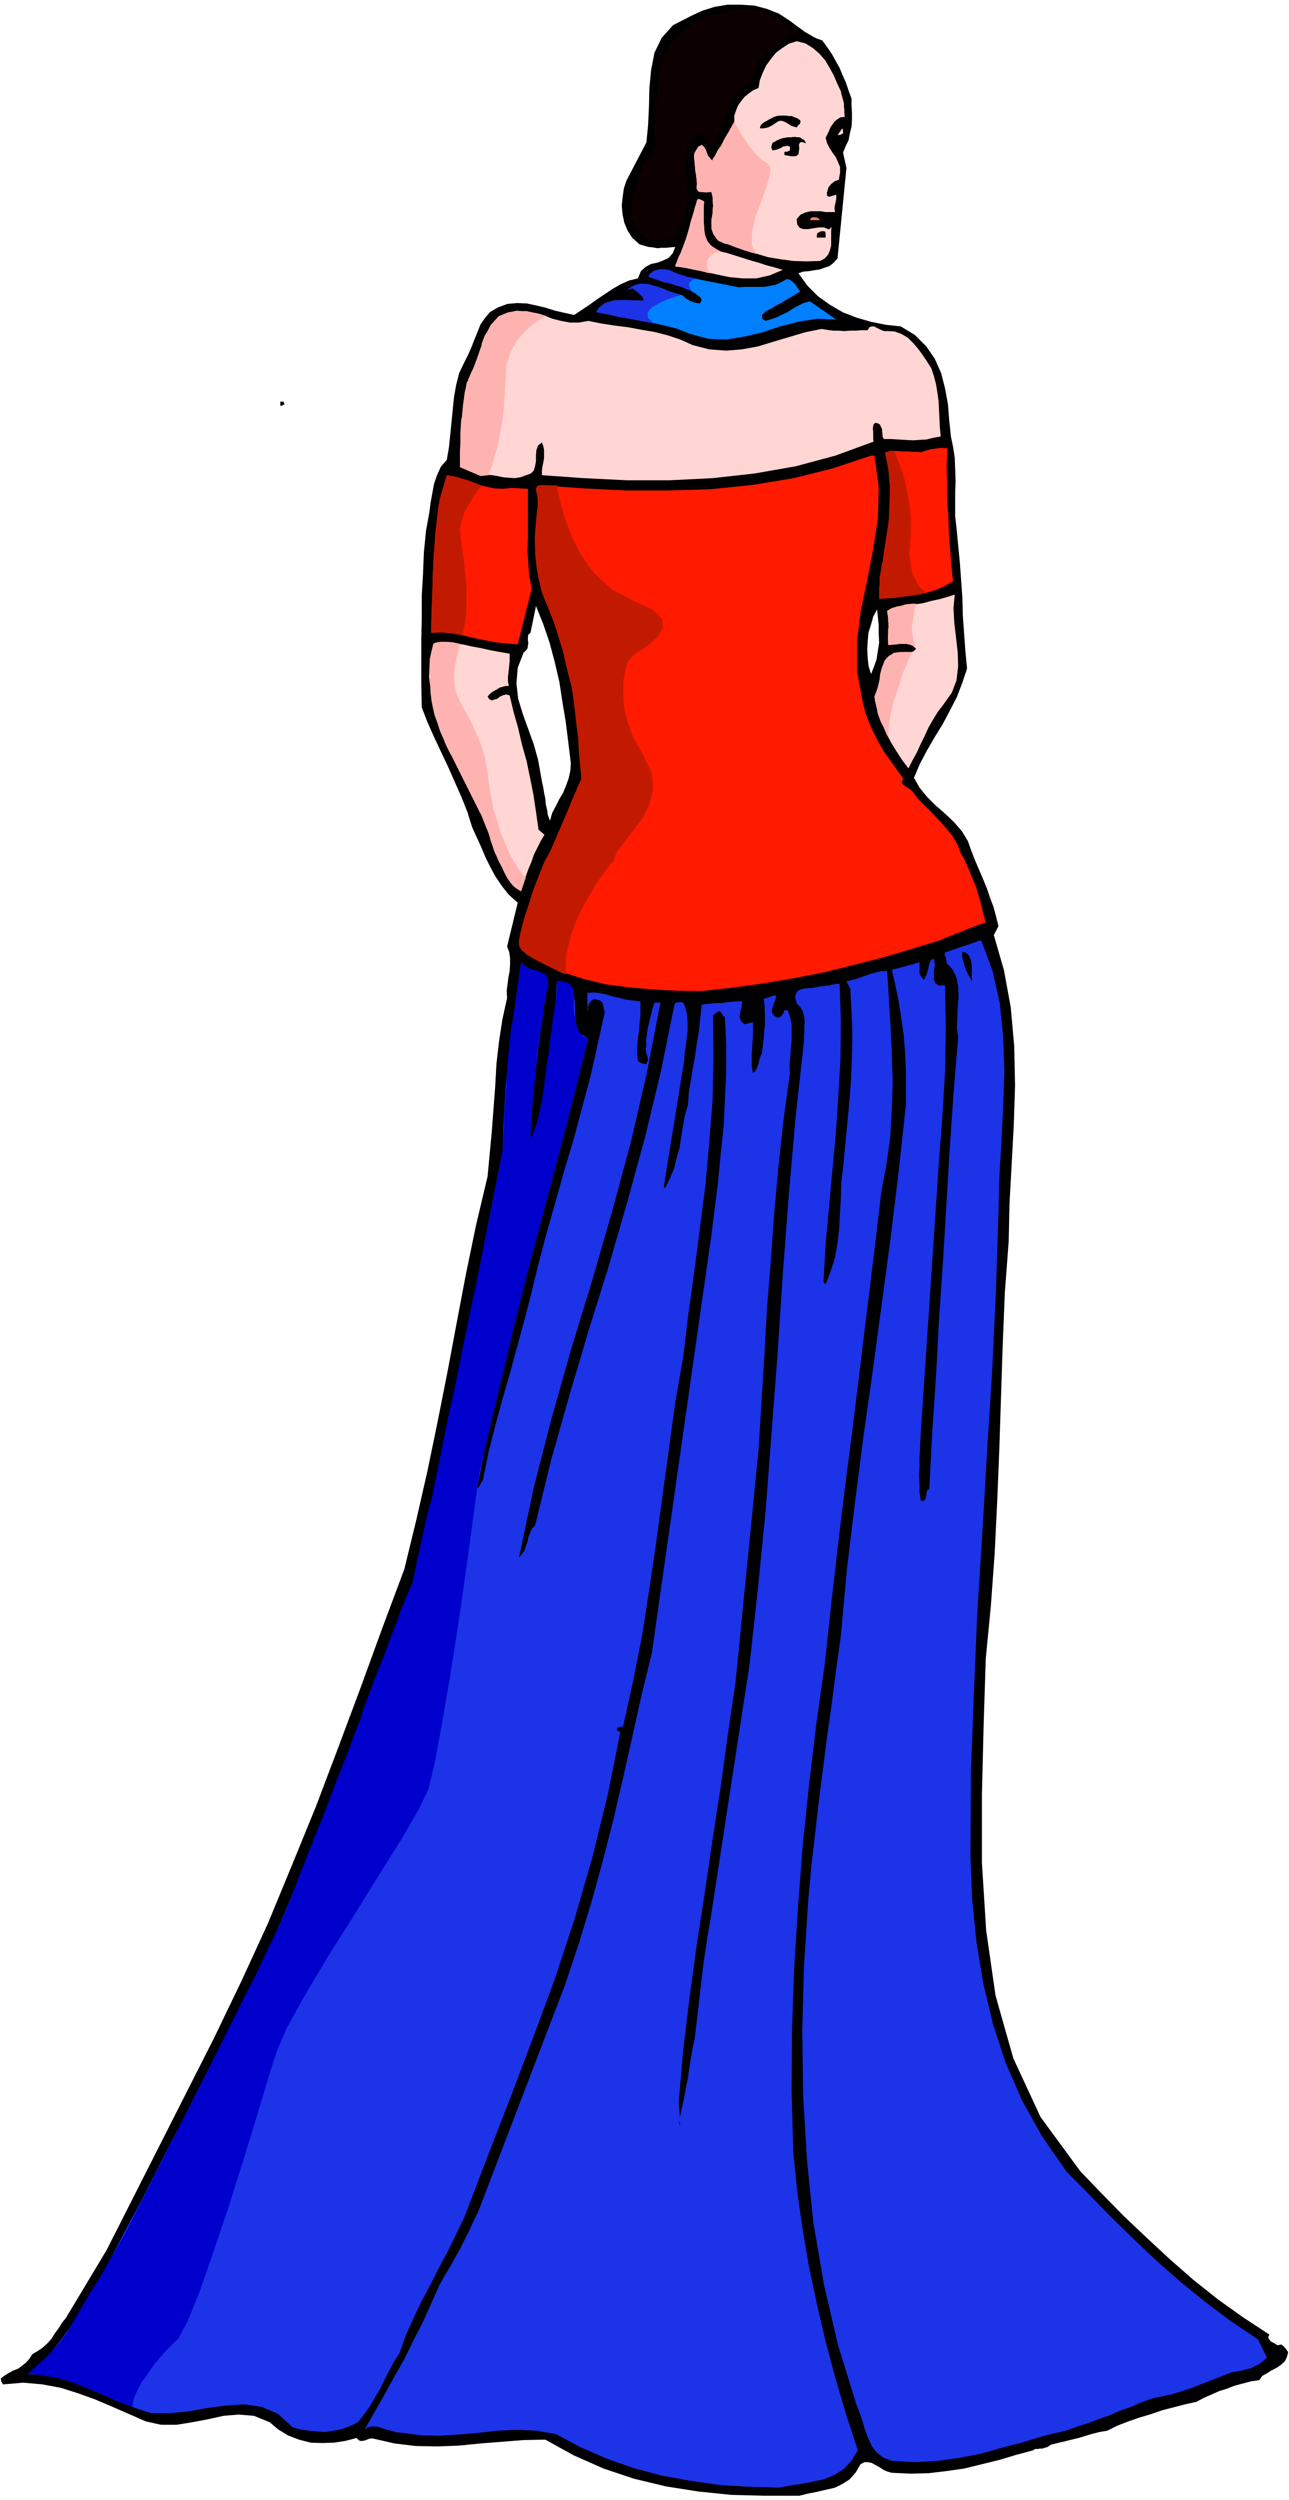 <svg xmlns="http://www.w3.org/2000/svg" fill-rule="evenodd" height="950.495" preserveAspectRatio="none" stroke-linecap="round" viewBox="0 0 3035 5882" width="490.455"><style>.brush1{fill:#000}.pen1{stroke:none}.brush3{fill:#ffd6d4}.brush6{fill:#ff1a00}.brush7{fill:#1c33e8}.brush8{fill:#ffb3b0}</style><path class="pen1 brush1" d="m3008 5518-8-5-8-4-3-4-2-3-1-4 3-5-61-40-59-42-58-46-55-48-55-51-54-51-52-53-51-53-94-128-64-138-42-148-22-153-10-159v-161l4-161 5-158 12-124 9-124 6-123 5-123 4-124 4-122 5-122 9-120 2-90 5-91 5-93 3-93-2-93-8-90-16-88-24-83 11-21-6-24-6-22-8-21-7-21-9-22-9-21-9-21-8-20-10-28-14-23-19-22-20-19-23-20-20-20-18-22-13-23 14-33 17-32 18-31 19-31 17-32 16-31 13-34 11-33-4-42-3-41-3-42-1-41-3-42-3-42-4-41-4-41-3-27v-55l1-27-1-28-1-27-4-26-5-24-4-38-3-38-7-38-9-35-15-34-20-29-27-27-33-20-36-4-35-7-34-10-31-12-31-18-28-20-25-25-21-29 11-4 13-1 12-2 14-2 11-4 12-4 10-8 9-10 21-213-8-36 6-15 7-14 3-16 4-16 1-17v-16l-1-17v-16l-7-19-6-18-8-18-7-17-10-18-9-16-11-16-11-15-12-4-10-5-10-6-9-5-9-7-9-6-9-7-8-6-26-17-28-11-30-8-31-2h-32l-30 5-29 9-26 12-43 22-27 30-17 35-8 41-4 42-1 44-2 43-4 41-47 90-6 18-3 21-2 20 2 21 4 19 8 19 11 17 17 15 10 3 11 3 10 1 11 2 9-1h11l10-1 12-1-6 15-10 11-13 6-13 5-15 3-13 7-11 10-7 17-21 5-20 9-19 11-18 12-18 12-18 13-18 12-18 12-23-5-22-5-22-7-21-5-23-5-23-1-23 2-22 8-19 11-12 14-11 16-7 18-7 17-7 18-8 18-9 18-12 25-7 28-5 28-3 30-3 30-3 30-3 29-5 29-14 16-9 20-7 20-4 22-4 22-3 23-4 22-4 22-5 51-2 51-3 51v52l-1 51v105l1 54 13 34 16 36 16 34 17 36 15 34 16 36 14 35 12 38 10 22 11 24 10 24 12 24 12 22 15 22 16 20 21 19-25 103 5 13 2 14v15l-1 16-3 15-2 16-2 15 1 17-11 50-8 52-6 52-3 54-4 53-4 53-5 53-5 53-27 114-24 116-22 116-22 117-23 116-24 116-26 114-28 115-52 139-51 140-52 139-53 140-56 137-57 138-62 135-65 135-253 499-96 160-9 11-8 13-9 12-8 13-10 11-11 10-12 8-12 7-7 11-8 9-9 7-9 7-11 4-11 6-10 6-9 7 1 7 4 7 48-4 45 4 43 8 41 13 39 14 40 17 39 17 41 18 36 8h37l37-6 37-7 36-8 36-3 36 3 37 15 20 17 23 14 26 10 27 7 27 1 29-1 26-4 27-7 3 4 5 3h5l6-1 5-2 5-2 6-1 6 1 48 11 50 6 51 1 51-2 50-5 51-4 51-4 51-1 67 37 70 31 72 24 75 18 76 12 78 8 79 2h81l20-5 21-4 21-5 22-5 18-9 17-11 14-16 11-19 9-5h9l9 2 9 5 9 5 9 6 9 4 11 3 43 2 43-1 42-5 42-6 41-10 41-10 40-12 41-11 4-3h6l6-1h6l5-2 5-1 5-3 4-3 16-4 17-4 16-4 17-4 16-5 17-5 16-4 18-3 24-12 26-10 26-9 27-8 26-9 27-7 27-7 27-6 17-9 18-8 18-8 19-6 18-7 19-5 19-5 20-3 7-10 11-6 11-7 12-6 10-7 9-8 5-10 3-12-5-7-5-6-6-5-9 2zM1295 1931l-5-13-2-13-3-13-1-13-3-14-2-13-3-13-2-12-7-39-10-36-13-36-13-36-11-36-4-36 3-37 14-36 5-4 4-5 1-7 1-6-1-7v-7l1-6 5-4 13-63 17 42 15 44 12 45 11 47 7 46 8 48 6 48 6 49-1 18-4 18-6 17-7 17-9 15-8 16-9 17-5 18zm756-345-6-19-2-19-1-20 1-20 2-20 6-19 5-18 9-17 2 18 2 20v20l1 20-3 19-3 20-6 17-7 18z"/><path class="pen1" style="fill:#0d0000" d="m1829 45 7 2 8 4 7 3 7 6 6 4 7 6 6 6 7 6-23 2-20 9-19 11-15 15-14 17-11 19-10 20-7 20-19 13-14 17-11 18-8 21-9 21-7 21-10 19-10 20-5-4-4-4-4-5-4-4-6-6-5-3-6-2-7 1-14 20-7 23-1 23 2 25 2 24 2 25-2 24-7 25-21 60-8-6-7-1h-8l-7 3-9 1-8 2h-8l-8-2-8-6-6-6-7-7-4-6-6-8-4-7-3-8-3-7v-24l4-21 5-22 7-20 8-21 9-19 11-19 13-18-1-26v-26l1-26 2-25 2-26 3-26 3-26 4-26 12-20 14-19 15-18 18-15 17-14 21-10 21-8 24-2 15-5 17-3 17-2 18 1 16 2 17 4 15 6 15 10z"/><path class="pen1 brush3" d="m1980 215 1 6 2 7 2 7 2 8v7l1 8v8l1 9-10 1-8 5-6 5-5 7-5 7-3 8-4 8-4 8 3 12 6 12 7 11 8 11 5 11 5 12v13l-3 17-9 3-8 6-7 8-3 10-1 3v5l1 3 4 2 17-5v10l-2 10-1 4-1 6v5l1 6h-22l-12-2h-24l-12 3-11 5-9 10 1 13 6 8 8 3h12l12-2 14-2h11l12 5 6-6-1 9v35l-3 11-4 10-8 9-11 6-32 1-31-1-30-4-30-5-30-9-29-9-29-10-27-10-11-14-5-13-2-14 2-14 1-15 2-15-1-15-4-15-10-1-9 1-9-1-5-7-1-13-1-14-3-15-1-14-1-15 2-12 5-12 10-8 6 8 5 10 2 5 3 5 3 4 6 5 7-11 7-11 7-12 7-11 6-12 6-12 6-12 6-11v-14l4-12 5-12 7-10 8-10 10-8 11-8 12-5 3-18 7-18 8-17 11-15 12-15 15-11 15-10 19-6 20 5 18 11 15 13 14 16 10 17 10 18 8 19 9 19z"/><path class="pen1 brush1" d="m1884 283 1 4-2 5-4 3-3 5-7-2-6-2-6-4-5-3-6-3-6-2-7 1-6 4-9 6-10 5-10 2h-9l2-7 4-4 5-4 6-3 5-3 6-3 6-3 6-2 7-1h14l8 1h6l7 3 6 2 7 5z"/><path class="pen1 brush3" d="m1985 314-6 3-7 1 11-16 2 4v8z"/><path class="pen1 brush1" d="m1898 337-11-3-4 2-2 5 1 8-1 7-1 7-5 4-9 1-19-3v-8h6l7-3v-9l-6-2-5 1-6 1-4 3-10 4-10 2-3-7 1-5 2-6 6-3 5-3 7-3 6-2 6-1 7-1h7l7-1 8 1h5l6 4 5 3 4 7z"/><path class="pen1 brush3" d="m1658 474-1 14v33l1 17 2 15 6 15 10 12 17 11 18 4 19 6 19 6 19 6 18 5 18 6 19 5 20 6-31 13-31 7h-32l-32-3-33-7-32-7-32-7-30-4 8-20 8-19 7-20 7-20 5-21 6-20 6-20 7-19 14 6z"/><path class="pen1" style="fill:#ff7866" d="M1931 518h-24l3-6 7-1 8 1 6 6z"/><path class="pen1 brush1" d="M1944 550v9h-21l1-10 7-4 3-1h5l4 1 1 5z"/><path class="pen1" style="fill:#0080ff" d="m1740 676 13-1h45l14-2 14-3 13-6 13-7h5l5 3 4 3 5 4 6 9 7 10-12 7-11 7-11 6-11 7-12 6-11 7-12 6-10 9 1 9 7 5 14-4 14-5 12-6 13-6 12-8 13-7 12-6 15-4 62 43-46-2-43 7-43 11-42 14-43 10-42 7-43-2-44-12-27-11-26-7-28-6-27-5-29-6-28-4-28-7-26-6 11-12 12-7 14-5 15-2 15-1 15 1 15 1 15 1-1-7-2-4-4-5-3-3-9-6-8-6-11 4 15-10 16-4 16 1 17 4 16 5 16 7 16 5 17 5 8 7 10 6 5 2 5 2 6 1 7 1 4-7-2-7-15-11-14-7-16-7-15-4-17-6-15-4-16-5-15-5 3-6 5-4 5-4 6-1 6-2h14l8 1 29 14 137 27z"/><path class="pen1 brush3" d="m1385 755 30 6 32 5 32 4 32 6 30 5 31 8 30 10 29 13 39 10 40 3 37-3 38-7 36-11 37-11 37-11 39-8 13 2 14 2h13l14 1 13-1h14l13-1h15l4-7 5-2h6l6 3 6 3 6 3 6 2h7l18 1 16 6 15 9 13 13 11 13 11 15 10 15 10 16 6 18 5 19 3 19 3 21 1 20 1 21 1 21 2 21-17 3-16 4-17 1-16 1-18-1-16-1-18-1h-16l-3-6v-5l-1-6v-6l-3-6-2-5-5-3-6-1-4 3-1 5-1 6 1 6v18l1 6-90 33-93 25-97 17-99 11-101 5h-101l-102-5-98-7v-10l1-9 2-10 2-10v-21l-2-9-3-8-9 7-4 11-1 12v14l-2 11-3 11-7 7-11 4-14 5-13 2-14-1-13-1-14-3-13-2-14-1-12 3-49-21v-25l1-25 1-26 2-26 2-27 3-25 4-25 6-24 10-23 10-26 9-26 11-25 11-24 16-19 20-14 27-6 21-1 22 5 21 5 21 8 20 5 21 4h21l22-4z"/><path class="pen1 brush1" d="M668 945v3l2 3-5 3-5 1v-10h8z"/><path class="pen1 brush6" d="m2231 1055-2 40 1 41v39l3 39 1 38 3 39 3 38 4 39-20 11-20 9-21 6-21 5-23 3-22 3-24 2-23 2v-24l5-41 6-40 6-41 6-39 3-40v-40l-4-39-8-39 8-4 10-1h10l12 1h11l12 1h11l12 1 7-3 7-2 7-2 8-1 7-1 8-1h8l9 1z"/><path class="pen1 brush6" d="m2059 1072 10 74-2 74-11 72-14 73-15 71-9 72v72l14 75 6 23 9 24 10 22 12 23 12 21 15 21 15 21 16 22-3 5v5l2 3 4 4 4 3 5 3 5 3 5 5 13 17 17 17 17 17 17 18 15 17 15 18 11 19 8 21 10 18 9 20 8 20 9 21 6 20 6 21 5 22 6 22-14 4-13 5-14 5-13 6-14 5-12 5-14 5-12 6-69 21-68 20-70 18-69 17-72 14-71 12-73 10-73 8-58-1-56-3-56-5-54-7-53-13-50-16-48-22-45-28-8-12 11-53 15-50 17-49 21-48 21-48 21-48 20-49 21-48-3-56-4-54-7-55-9-52-12-53-14-51-17-50-19-48-10-29-7-28-4-30-1-29-1-31 2-31 2-30 3-30-1-6-2-5-2-6v-10l2-3 4-3h7l97 7 100 5h100l101-3 98-10 97-16 92-23 90-30h8zm-853 76 37 2v116l-1 30 2 30 2 29 6 30-33 131-28-2-26-3-25-5-25-5-25-6-25-5-25-2-25 1 1-48 2-47 1-47 3-46 3-47 6-46 9-46 12-44 18 3 19 6 18 6 19 7 18 5 20 4 20 1 22-2z"/><path class="pen1 brush3" d="m2248 1399-3 32 2 35 4 34 4 35 1 33-4 33-11 29-20 28-13 17-11 18-11 19-9 20-9 18-9 20-10 18-10 20-15-20-13-20-13-21-10-20-10-22-8-21-7-23-4-22 6-15 5-17 3-17 5-17 5-16 9-12 13-8 20-2 8-1 9 1 8-2 7-6-7-7-7-3-9-2h-18l-9 1h-8l-7 2-1-12v-10l1-11 1-9-1-10v-10l-1-10-2-9 9-5 18-4 19-3 19-3 20-3 18-5 19-4 18-5 19-6zm-1048 139v18l-1 9-1 10-1 9-1 9v10l2 11h-8l-7 2-7 2-6 4-6 3-6 4-5 4-5 6 4 6 6 3 6-2 7-2 6-5 7-3 7-2 9 2 9 38 11 39 9 39 11 39 8 39 8 40 6 40 6 42 14 12-9 15-8 16-8 16-6 18-7 16-6 17-6 17-5 18-13-9-10-9-8-12-6-12-7-14-6-12-6-13-6-11-20-62-27-59-30-58-28-57-26-59-17-61-6-64 9-69 2-2 22-2 23 2 22 2 22 5 22 4 22 5 22 4 23 4z"/><path class="pen1 brush7" d="m2351 2850-6 189-9 189-12 189-11 190-12 189-8 190-7 190-1 190 4 102 10 100 16 98 23 96 30 92 39 89 47 84 57 82 52 53 53 54 54 53 55 52 56 49 58 47 60 45 63 42 21 43-9 8-9 7-10 5-10 5-12 3-11 3-12 2-11 2-23 9-23 9-23 9-23 9-24 8-23 7-23 5-23 5-26 9-25 11-26 9-25 11-26 9-26 10-26 8-25 9-51 12-49 15-50 13-49 14-52 10-51 7-53 3-54-3-21-8-15-12-12-16-8-18-8-21-6-21-7-20-7-18-43-139-33-142-25-146-15-148-9-151-2-152 4-153 10-153 7-78 9-78 9-78 10-78 10-78 11-78 10-78 11-78 14-156 19-156 20-156 22-155 21-156 21-156 19-157 17-157v-80l-2-41-3-41-6-42-6-39-8-39-8-35 66-18-1 3v23l3 6 3 5 5 4 3-7 3-6 2-7 2-7 1-7 2-6 3-6 6-4 2 6 1 10-2 12v23l4 8 8 5 14-1 1 51 1 51-1 51-1 52-3 51-3 52-4 52-4 52-43 641-1 19-1 20-1 20v21l-1 20 1 20v20l3 20h6l4-2 1-4 2-4v-5l1-5 1-5 5-2 7-135 9-133 7-132 9-132 8-133 8-133 9-133 11-132-3-23 1-23 1-25 2-24-1-25-4-21-9-19-14-15-1-7-1-6-3-6 1-6 85-29 27 72 17 76 8 79 3 82-3 82-4 83-5 82-2 82z"/><path class="pen1 brush1" d="m2289 2309-5-8-4-8-5-9-3-9-3-9-2-9-2-9 1-9 9 3 7 7 3 8 3 11v31l1 10z"/><path class="pen1 brush7" d="m1287 2328-7 44-6 44-6 45-5 45-6 45-3 45-4 45-1 46 9-24 8-24 5-26 6-25 4-26 4-26 3-27 5-25 2-22 3-22 3-22 4-22 2-22 2-22 1-22 1-21 23 4 13 13 5 19 2 23v22l3 23 8 18 20 12-33 131-34 132-35 131-35 132-35 131-32 132-31 133-26 134 2 2 11-19 13-64 16-63 17-63 18-62 17-63 17-62 16-62 15-62 20-76 21-74 21-75 22-73 20-75 20-74 17-76 17-77-3-9-1-8-3-7-7-4-7-2h-5l-4 2-3 3-5 7-3 10h2v4h-2v-41l15-1 15 2 15 3 16 5 15 3 15 4 16 2 18 2v34l-2 16-1 18-3 17-1 18-1 18 2 19 4 3 5 3 5 1 6 1 4-10-2-10-2-5-1-5-1-6 2-5-1-15 2-14 2-14 3-12 3-13 3-12 3-12 4-12h14l-32 166-38 164-44 162-47 163-49 160-46 162-42 163-35 166 7-9 6-8 3-10 4-10 2-11 4-10 4-10 8-8 38-155 43-152 45-152 47-150 44-152 42-153 37-154 32-157 3-5 6-1h6l6 1 6 15 3 16 1 17v18l-2 17-2 18-3 18-1 18-6 36-6 37-6 37-6 38-6 36-6 37-6 37-6 38 3 4 11-23 10-23 6-25 7-24 4-26 4-26 5-26 7-24 2-30 5-29 5-30 5-28 4-29 5-29 3-30 3-30 12-2 12-1 12-1h12l12-2 12-1 12-1h12l-1 6-1 8-2 6-1 8-2 7 2 7 3 6 7 6 20-5v31l-1 15-1 16-1 14v29l3 15 4-4 4-5 2-6 3-6 1-7 2-7 2-6 3-5 2-17 2-16 1-16 2-16v-33l-1-16-2-15 7-2 7-2 6-3 9-1v6l-2 7-3 6-2 8-3 7 1 7 3 5 8 6h5l4-2 3-3 3-4 3-8h8l5 15 4 18v38l-2 18-1 20-2 19 1 20-15 109-12 110-10 111-8 111-9 111-6 111-7 112-7 112-54 545-18 123-17 124-19 123-18 123-19 123-17 124-15 124-11 126 3 35 5-24 5-23 4-23 5-23 3-24 4-24 4-23 5-23 4-34 4-34 4-35 4-34 4-35 5-34 5-34 6-33 93-606 20-182 18-182 14-184 14-183 12-185 14-184 16-184 20-181v-12l1-12v-13l1-12-2-12-3-11-6-10-8-8-4-16 3-9 5-6 9-3 10-2h11l10-2 11-2 4-1h6l5-1h6l6-2 6-1 6-1h7l3 88-1 89-5 87-6 88-8 87-8 87-8 87-5 88 5 6 12-31 10-32 6-35 4-34 2-37 2-35 1-36 4-33 5-52 5-52 5-53 4-53 2-54 1-54-2-54-3-51-9-17 12-3 12-3 11-4 12-4 11-4 12-3 12-3h14l4 64 4 65 3 66 2 67-2 65-4 66-9 64-12 64-16 136-17 138-17 139-17 139-18 139-17 140-16 139-15 140-20 141-17 143-15 144-11 144-9 144-5 144-1 144 4 144 9 91 13 90 15 89 19 89 20 86 23 86 25 85 28 85-15 25-18 19-22 14-24 10-27 6-26 5-27 4-26 5-71-2-69-4-69-10-67-12-67-18-63-22-62-27-58-31-46-8-45-2-45 2-45 5-46 4-46 3-45-1-45-6-12-1-10-3-12-3-10-3-11-4-11-1-11 1-10 6 23-41 23-40 23-42 24-42 21-43 22-43 20-44 19-43 12-22 13-21 12-22 12-21 11-22 11-22 10-22 11-22 205-535 32-96 29-95 27-98 25-97 23-99 22-98 22-99 24-98 140-982 8-64 8-64 6-64 7-63 3-65 3-64v-65l-3-64-5-5-3-5-4-5-6 2-10 8 1 99-2 101-8 100-9 101-13 100-13 101-14 100-12 100-19 109-15 110-15 110-15 110-16 109-17 109-21 107-24 108h-8l-6 3v5l4 3h4l-30 149-36 147-42 145-47 143-52 140-53 140-54 139-54 141-19 39-19 39-21 39-20 40-21 39-19 40-18 40-15 42-13 20-11 21-11 21-10 21-12 20-12 21-14 20-15 19-18 9-19 7-20 4-19 3-20-1-20-2-20-3-18-5-35-32-38-16-42-6-43 3-45 6-44 8-45 4h-41l-37-12-36-14-35-15-35-15-36-15-36-11-37-8-38-2 28-24 26-27 23-29 22-30 20-33 19-32 19-32 20-31 47-90 48-90 46-91 47-90 46-91 46-91 46-90 47-90 49-112 47-112 45-114 45-113 42-115 43-114 43-114 44-114 29-126 28-126 26-126 27-126 25-127 25-127 25-127 25-127 1-51 3-51 3-51 6-50 5-51 6-50 7-51 7-49 5-37 8 8 11 7 12 4 13 5 10 5 7 8 2 11-3 16z"/><path class="pen1 brush1" d="m1601 5004-3-16 3 8v8z"/><path class="pen1 brush8" d="m1729 286 1 3 6 10 8 14 11 17 11 16 14 17 14 13 14 9 6 10-2 21-9 28-12 34-13 34-7 34-1 29 10 23-3-2-6-1-9-3-10-3-11-4-9-3-7-3-3-1-3-2-4-1-5-1-5-1-6-3-5-2-4-3-2-2-3-4-2-3-3-4-2-5-3-9v-22l3-15v-11l1-6-1-8v-8l-1-9-2-7h-4l-7 1-9-1h-8l-2-1-2-2-2-3-1-3v-5l1-6-7-62v-5l1-5 3-5 6-10 8-4h1l4 4 2 2 3 5 2 6 3 8 10 12 1-4 5-7 6-12 9-13 8-16 9-15 8-14 6-11z"/><path class="pen1 brush8" d="M1698 592h-3l-5 1-7 2-7 5-7 6-4 9v12l5 16-4-1-7-2-12-3-12-2-14-3-13-3-11-2h-7v-3l3-7 4-11 6-12 6-16 6-16 5-17 5-16v-3l2-7 3-9 3-10 3-12 3-9 2-8 3-3h1l5 2 5 2 3 5-1 2v43l1 13v9l2 7v3l2 5 2 6 4 6 4 5 7 5 8 5 11 6zm-410 152-5 1-12 7-16 11-18 16-19 21-15 27-11 32-2 39-2 39-3 39-6 36-6 33-8 27-6 22-6 15-3 9-18 2-49-21v-36l1-20v-22l1-19 1-15 2-7v-4l1-9 1-13 2-14 2-16 3-13 2-11 3-4v-3l3-6 4-10 6-11 5-14 6-14 4-14 4-12v-3l3-8 4-11 7-11 7-14 10-11 9-10 12-5 10-4 11-2 10-2 12 1h11l14 3 15 3 19 6zm870 677-2 2-2 7-2 11-2 15-3 16 1 18 3 18 6 19-2-3-6-5-6-3-8-1-10-1-13 2-20 2-1-2v-36l1-3v-10l-1-7v-6l-1-7-1-5v-5l9-5 1-1 6-2 7-2 11-2 9-3 10-1 9-1 7 1zm-10 114-4 6-7 17-11 25-10 32-11 33-8 34-5 30 1 25-2-3-3-5-4-9-4-10-6-11-4-11-4-11-1-8-2-8-1-6-2-6v-3l-1-6v-1l1-3 3-8 2-6 2-6 2-9 2-8 1-11 2-9 3-10 3-7 3-8 5-6 5-5 6-3 5-4 8-1 8-1h26l2 1zm-1064-20-2 2-1 7-3 10-3 14-3 14-2 17-1 17 2 18 3 16 9 20 11 21 14 25 12 26 12 28 9 30 7 33 3 31 5 31 6 29 9 28 7 24 9 23 8 19 8 17 7 12 7 11 5 8 6 7 3 5 4 4 2 2 1 1-11 32-4-2-8-5-7-6-6-7-7-10-7-13-7-15-6-11-4-9-2-5-4-8v-1l-2-4-3-10-5-14-4-15-7-17-6-15-5-13-4-7-67-134-2-3-4-8-6-12-6-15-8-18-6-19-7-19-4-18-1-5-2-10-2-16-1-18-3-22 1-21 1-22 4-18 4-16v-1l2-1 3-2 6-1 7-1h12l15 1 19 4z"/><path class="pen1" d="m1135 1143-3 2-7 9-9 13-10 17-11 18-7 21-5 21 2 22 3 22 4 28 3 31 3 33v63l-4 28-5 23-3-1-8-1-11-1-11-1-14-2h-11l-11-1-5 2 5-159v-7l1-16 2-24 3-27 2-30 3-27 4-23 4-15 13-43h1l5 1 7 1 11 3 11 3 15 4 15 6 18 7zm970-82 2 4 5 13 8 20 9 27 7 31 6 35 3 37-1 39-3 34 3 29 5 21 9 18 8 12 9 9 5 4 3 2h-4l-8 1-13 2-15 3-19 2-18 3-19 1-17 1v-22l1-13v-16l3-15 2-16 5-12 3-17 3-23 3-28 3-28 1-29 1-25v-27l-1-3v-7l-1-11-1-11-2-13-2-11-2-10-2-6 1-2 5-1 7-3 8 1zm-793 81 1 9 5 25 10 37 16 45 23 46 32 45 42 38 53 28 44 20 21 21 2 20-10 20-20 18-20 15-19 12-9 10-6 9-5 18-4 23-1 29 2 33 9 37 15 39 24 42 18 39 3 38-9 34-16 33-22 29-21 27-18 24-9 23-6 6-14 18-19 27-21 36-22 41-17 45-11 46-1 46-4-2-10-4-14-7-16-8-18-9-17-9-14-9-9-8-2-2-3-5-2-5-1-6v-8l2-9 1-6 4-16 6-23 10-29 10-33 13-33 13-33 16-29 72-168-1-9-2-21-3-32-2-36-5-39-4-36-4-31-4-20-2-7-4-15-6-24-6-28-10-32-9-31-10-28-10-22-2-4-4-10-6-16-5-22-6-30-4-35-1-41 4-47v-2l1-4v-7l2-8v-19l-1-11-2-9-2-3 2-6 2-3 5-2 8-1 13 1h21z" style="fill:#c21a00"/><path class="pen1" style="fill:#00c" d="m1385 2443-48 192-83 314-6 22-15 59-21 84-23 98-24 98-21 89-15 66-5 34-5 35-10 75-14 101-17 118-19 120-19 111-17 91-14 59-24 50-42 72-54 86-59 95-60 95-53 89-42 76-24 56-19 60-26 87-32 104-35 111-36 107-33 95-29 71-21 39-19 18-19 21-18 21-16 23-15 21-11 21-8 19-2 18-6-3-15-6-21-9-24-10-27-12-24-9-20-8-12-4-11-4-13-3-15-3-14-2-15-3-13-2-11-1-5 1 3-4 9-8 14-13 17-15 16-18 17-18 14-19 10-17 6-11 17-29 24-41 29-46 28-49 25-44 18-35 9-18 201-396 6-14 18-35 25-51 30-58 29-62 27-55 19-44 10-25 6-17 17-44 25-63 29-72 28-75 27-67 19-52 11-27 6-22 13-33 16-43 18-45 17-46 16-41 11-31 7-17 21-49v-7l4-18 5-26 7-30 7-33 7-30 6-26 6-17 6-32 13-62 16-82 20-91 18-89 16-77 11-54 5-20 63-318v-13l2-33 2-47 4-54 3-56 5-50 4-38 5-20 18-130 2 2 6 6 3 3 6 3 5 2 7 3h6l6 2 6 3 7 3 4 3 4 6 1 6 1 9-2 7-3 19-5 27-4 33-6 32-4 30-3 22v12l-2 10-1 20-3 26-3 31-3 30-2 29-1 22 1 16v-3l4-8 4-13 6-15 5-20 5-21 4-25 4-25v-7l3-18 3-26 5-29 3-31 4-27 2-21 3-10v-7l2-9 1-11 2-11 1-12 1-11-1-8v-4l1-1h5l6 1 9 2 7 3 7 6 4 9 2 12-1 14v16l1 17 4 17 3 14 7 12 8 8 11 4z"/><path class="pen1 brush7" d="M1642 656h-2l-4 1-5 1-4 4-4 3-1 6 3 8 8 10-2-1-2-2-6-3-6-2-10-5-13-4-16-5-19-4-32-12 1-4 8-7 5-3 9-3 10-1 14 2h1l5 2 6 3 10 4 10 3 11 4 12 2 13 3zm-36 38-6 1-13 4-18 6-18 9-16 9-10 12v12l14 14-73-14-61-12v-2l1-3 3-5 6-5 7-6 11-4 15-4h19l49 1v-2l-2-4-3-4-5-5-7-7-10-7-11 4 2-3 8-5 6-3 7-2 9-2 10 1h5l5 1 8 3 7 2 8 2 6 3 7 3 4 1 5 2 7 3 6 2 7 2 5 1 6 1z"/></svg>
